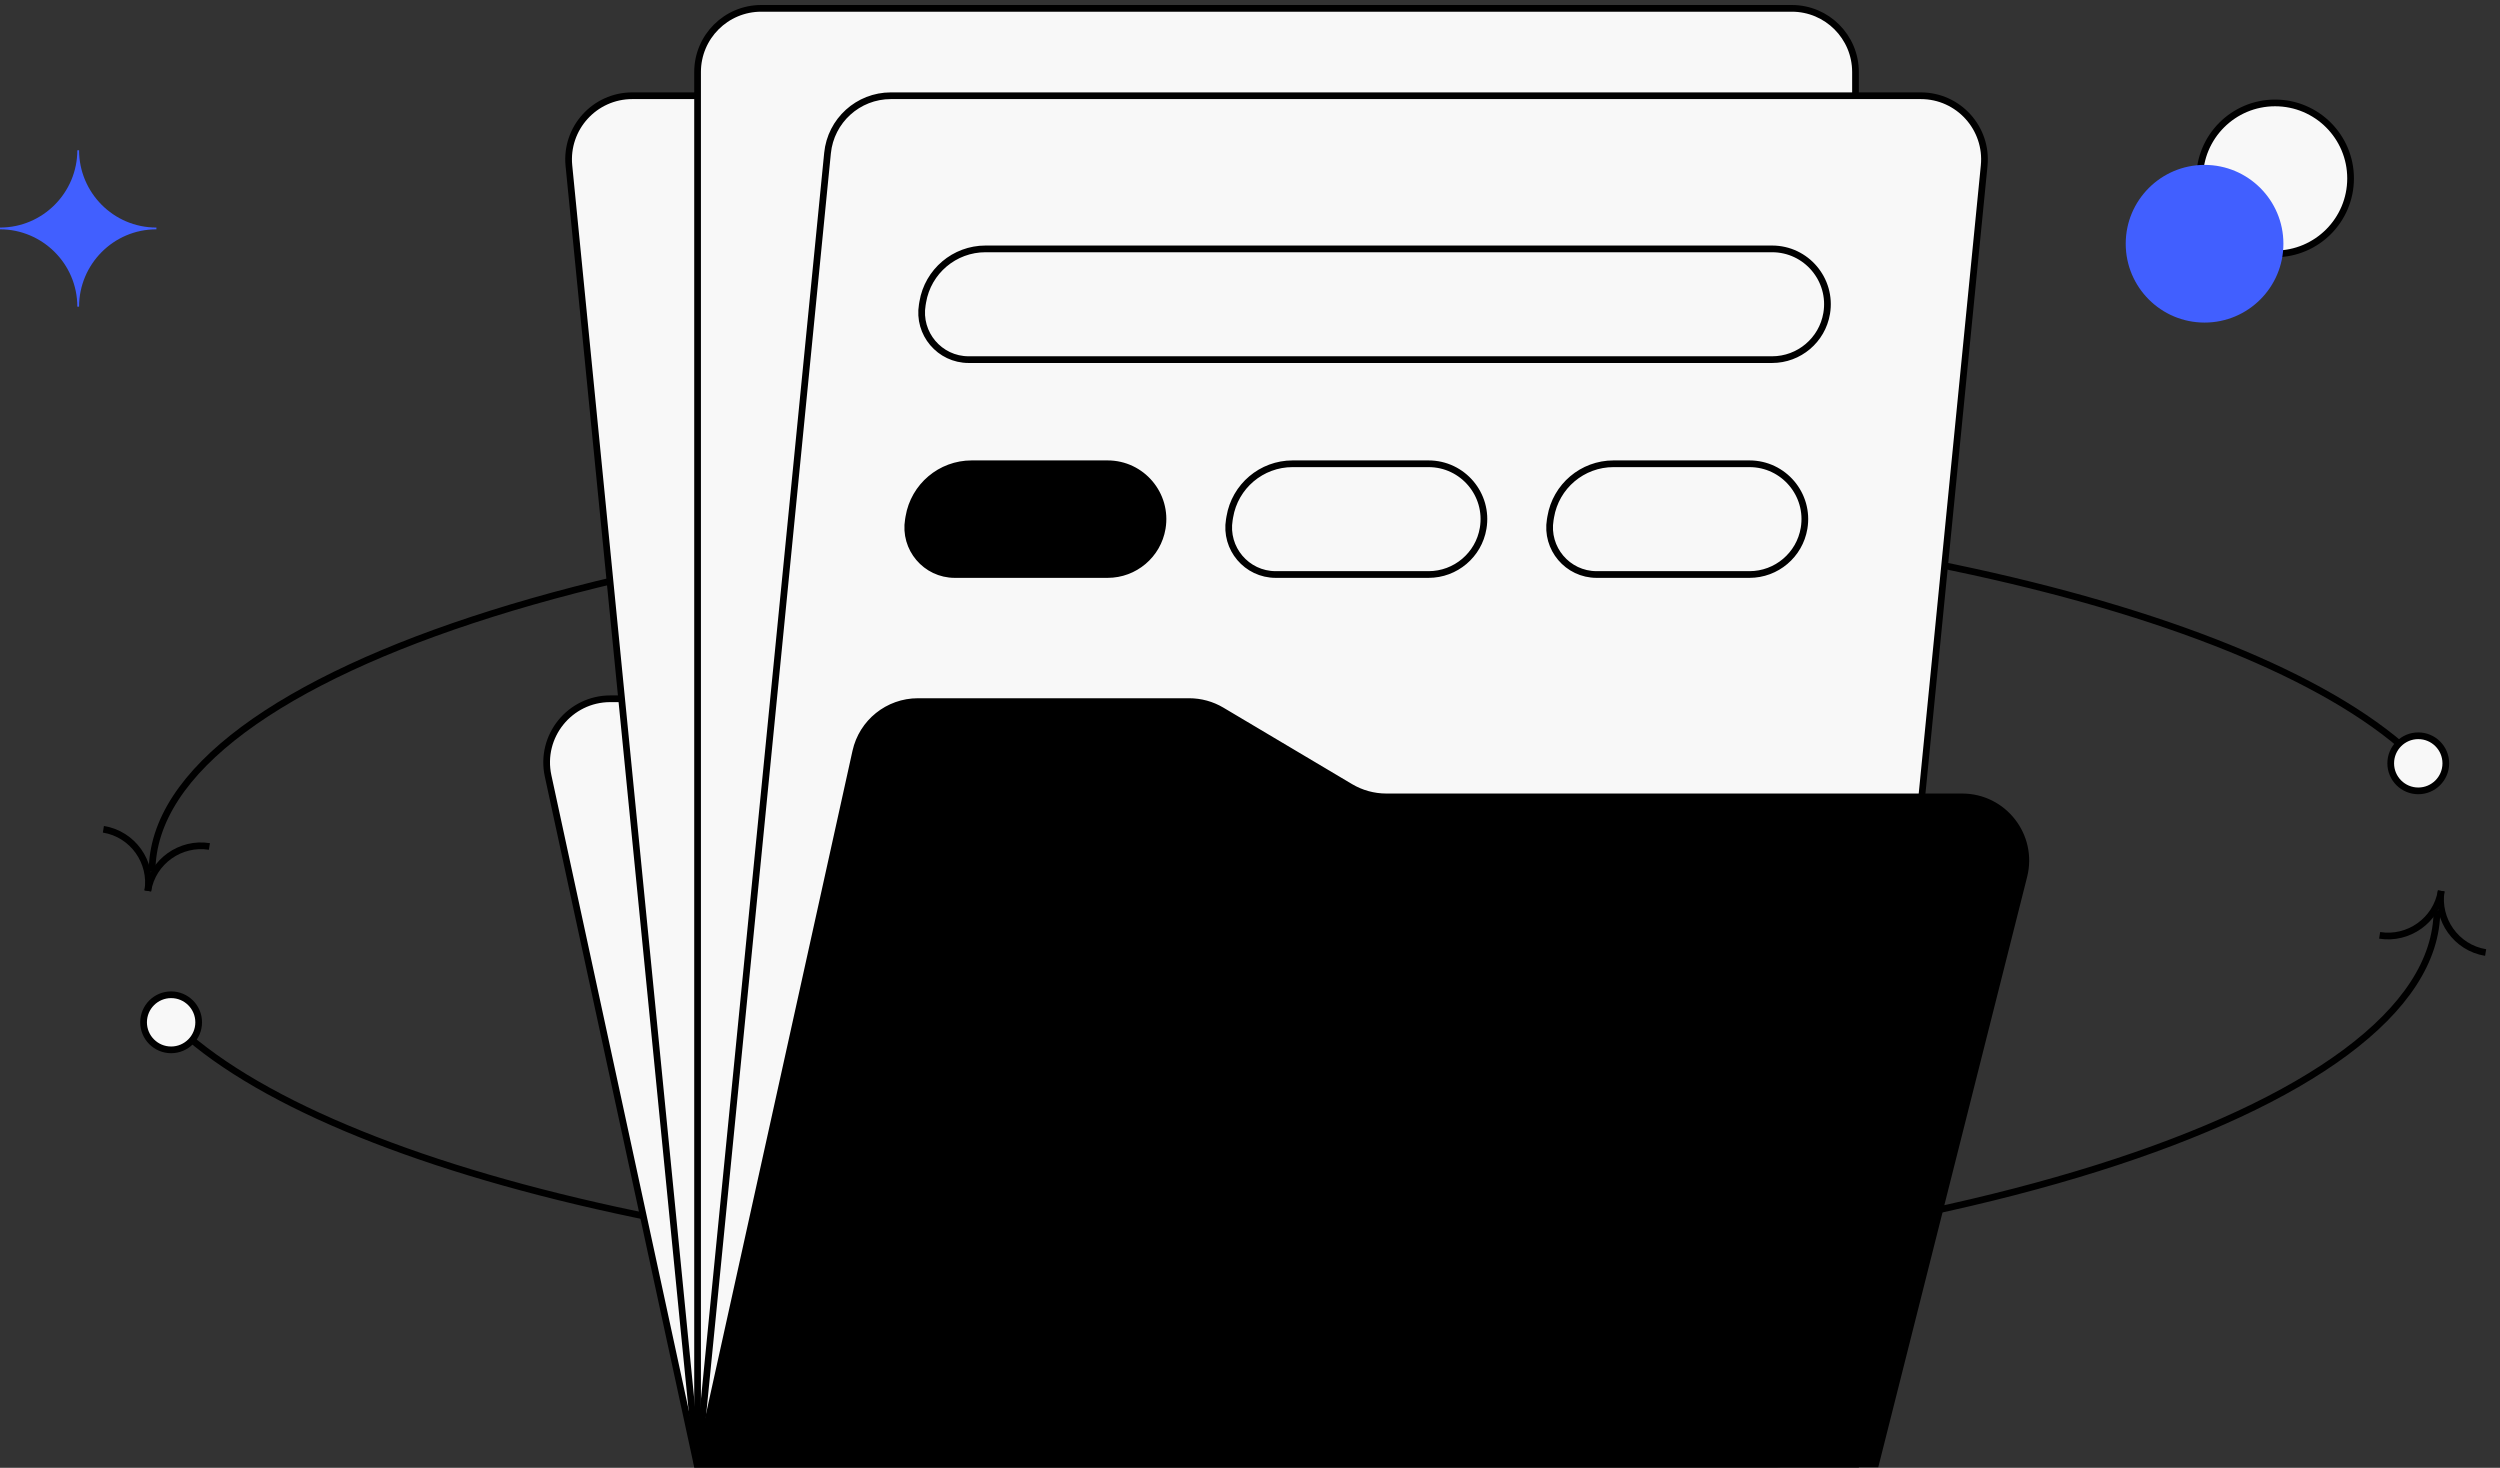 <?xml version="1.0" encoding="UTF-8"?> <svg xmlns="http://www.w3.org/2000/svg" width="373" height="219" viewBox="0 0 373 219" fill="none"><rect x="0" y="0" width="373" height="219" fill="#333333" stroke="none"/> <path d="M11.798 22.416H11.536C11.536 28.708 6.423 33.952 0 33.952V34.214C6.292 34.214 11.536 39.327 11.536 45.75H11.798C11.798 39.458 16.911 34.214 23.334 34.214V33.952C16.911 33.952 11.798 28.708 11.798 22.416Z" fill="#415FFF"></path> <path d="M363.589 135.806C363.589 165.866 286.086 190.235 190.483 190.235C109.63 190.235 41.724 172.806 22.693 149.246" stroke="black"></path> <path d="M29.643 152.529C29.643 154.799 27.802 156.639 25.532 156.639C23.262 156.639 21.422 154.799 21.422 152.529C21.422 150.259 23.262 148.418 25.532 148.418C27.802 148.418 29.643 150.259 29.643 152.529Z" fill="#F8F8F8" stroke="black"></path> <path d="M364.23 132.927C363.515 137.335 359.317 140.247 355.039 139.553" stroke="black" stroke-miterlimit="10"></path> <path d="M364.23 132.927C363.536 137.205 366.448 141.403 370.856 142.118" stroke="black" stroke-miterlimit="10"></path> <path d="M22.692 130.041C22.692 99.981 100.195 75.613 195.799 75.613C276.651 75.613 344.558 93.042 363.588 116.602" stroke="black"></path> <path d="M364.916 113.888C364.916 116.158 363.076 117.998 360.806 117.998C358.536 117.998 356.695 116.158 356.695 113.888C356.695 111.618 358.536 109.777 360.806 109.777C363.076 109.777 364.916 111.618 364.916 113.888Z" fill="#F8F8F8" stroke="black"></path> <path d="M22.051 132.92C22.766 128.512 26.964 125.6 31.242 126.294" stroke="black" stroke-miterlimit="10"></path> <path d="M22.051 132.919C22.745 128.641 19.834 124.443 15.425 123.728" stroke="black" stroke-miterlimit="10"></path> <path d="M328.18 26.62C328.18 32.84 333.223 37.883 339.444 37.883C345.664 37.883 350.707 32.84 350.707 26.62C350.707 20.399 345.664 15.356 339.444 15.356C333.223 15.356 328.18 20.399 328.18 26.62Z" fill="#F8F8F8" stroke="black" stroke-miterlimit="10"></path> <path d="M328.92 48.129C322.424 48.129 317.157 42.862 317.157 36.365C317.157 29.869 322.424 24.602 328.92 24.602C335.417 24.602 340.684 29.869 340.684 36.365C340.684 42.862 335.417 48.129 328.92 48.129Z" fill="#415FFF"></path> <path d="M264.946 218.409H103.982L81.777 115.765C80.497 109.846 85.007 104.256 91.063 104.256H244.361C248.834 104.256 252.701 107.376 253.647 111.747L274.231 206.9C275.512 212.819 271.002 218.409 264.946 218.409Z" fill="#F8F8F8" stroke="black"></path> <path d="M257.452 22.849L276.789 218.408H104.032L84.88 24.719C84.328 19.13 88.718 14.284 94.334 14.284H247.998C252.883 14.284 256.972 17.988 257.452 22.849Z" fill="#F8F8F8" stroke="black"></path> <path d="M276.84 218.408H104.078L104.078 10.746C104.078 5.499 108.331 1.246 113.578 1.246H267.34C272.586 1.246 276.84 5.499 276.84 10.746L276.84 218.408Z" fill="#F8F8F8" stroke="black"></path> <path d="M296.038 24.719L276.887 218.408H104.13L123.467 22.849C123.947 17.988 128.036 14.284 132.921 14.284H286.585C292.201 14.284 296.591 19.13 296.038 24.719Z" fill="#F8F8F8" stroke="black"></path> <path d="M147.044 37.134H264.392C269.501 37.134 273.385 41.724 272.54 46.762C271.872 50.741 268.428 53.657 264.392 53.657H144.526C140.187 53.657 136.887 49.758 137.605 45.478L137.675 45.063C138.442 40.486 142.403 37.134 147.044 37.134Z" fill="#F8F8F8" stroke="black"></path> <path d="M192.856 69.194H213.138C218.247 69.194 222.131 73.784 221.286 78.822C220.619 82.802 217.174 85.717 213.138 85.717H190.339C185.999 85.717 182.7 81.818 183.417 77.538L183.487 77.123C184.254 72.546 188.216 69.194 192.856 69.194Z" fill="#F8F8F8" stroke="black"></path> <path d="M144.973 69.194H165.255C170.364 69.194 174.248 73.784 173.403 78.822C172.736 82.802 169.291 85.717 165.255 85.717H142.456C138.116 85.717 134.817 81.818 135.535 77.538L135.604 77.123C136.372 72.546 140.333 69.194 144.973 69.194Z" fill="black" stroke="black"></path> <path d="M240.737 69.194H261.019C266.128 69.194 270.012 73.784 269.167 78.822C268.499 82.802 265.055 85.717 261.019 85.717H238.22C233.88 85.717 230.581 81.818 231.298 77.538L231.368 77.123C232.135 72.546 236.097 69.194 240.737 69.194Z" fill="#F8F8F8" stroke="black"></path> <path d="M301.962 130.718L279.848 218.408H104.201L127.681 112.128C128.643 107.776 132.501 104.678 136.958 104.678H177.425C179.133 104.678 180.81 105.138 182.278 106.011L201.478 117.422C203.101 118.386 204.954 118.895 206.842 118.895H292.75C298.938 118.895 303.475 124.718 301.962 130.718Z" fill="black" stroke="black"></path> </svg> 